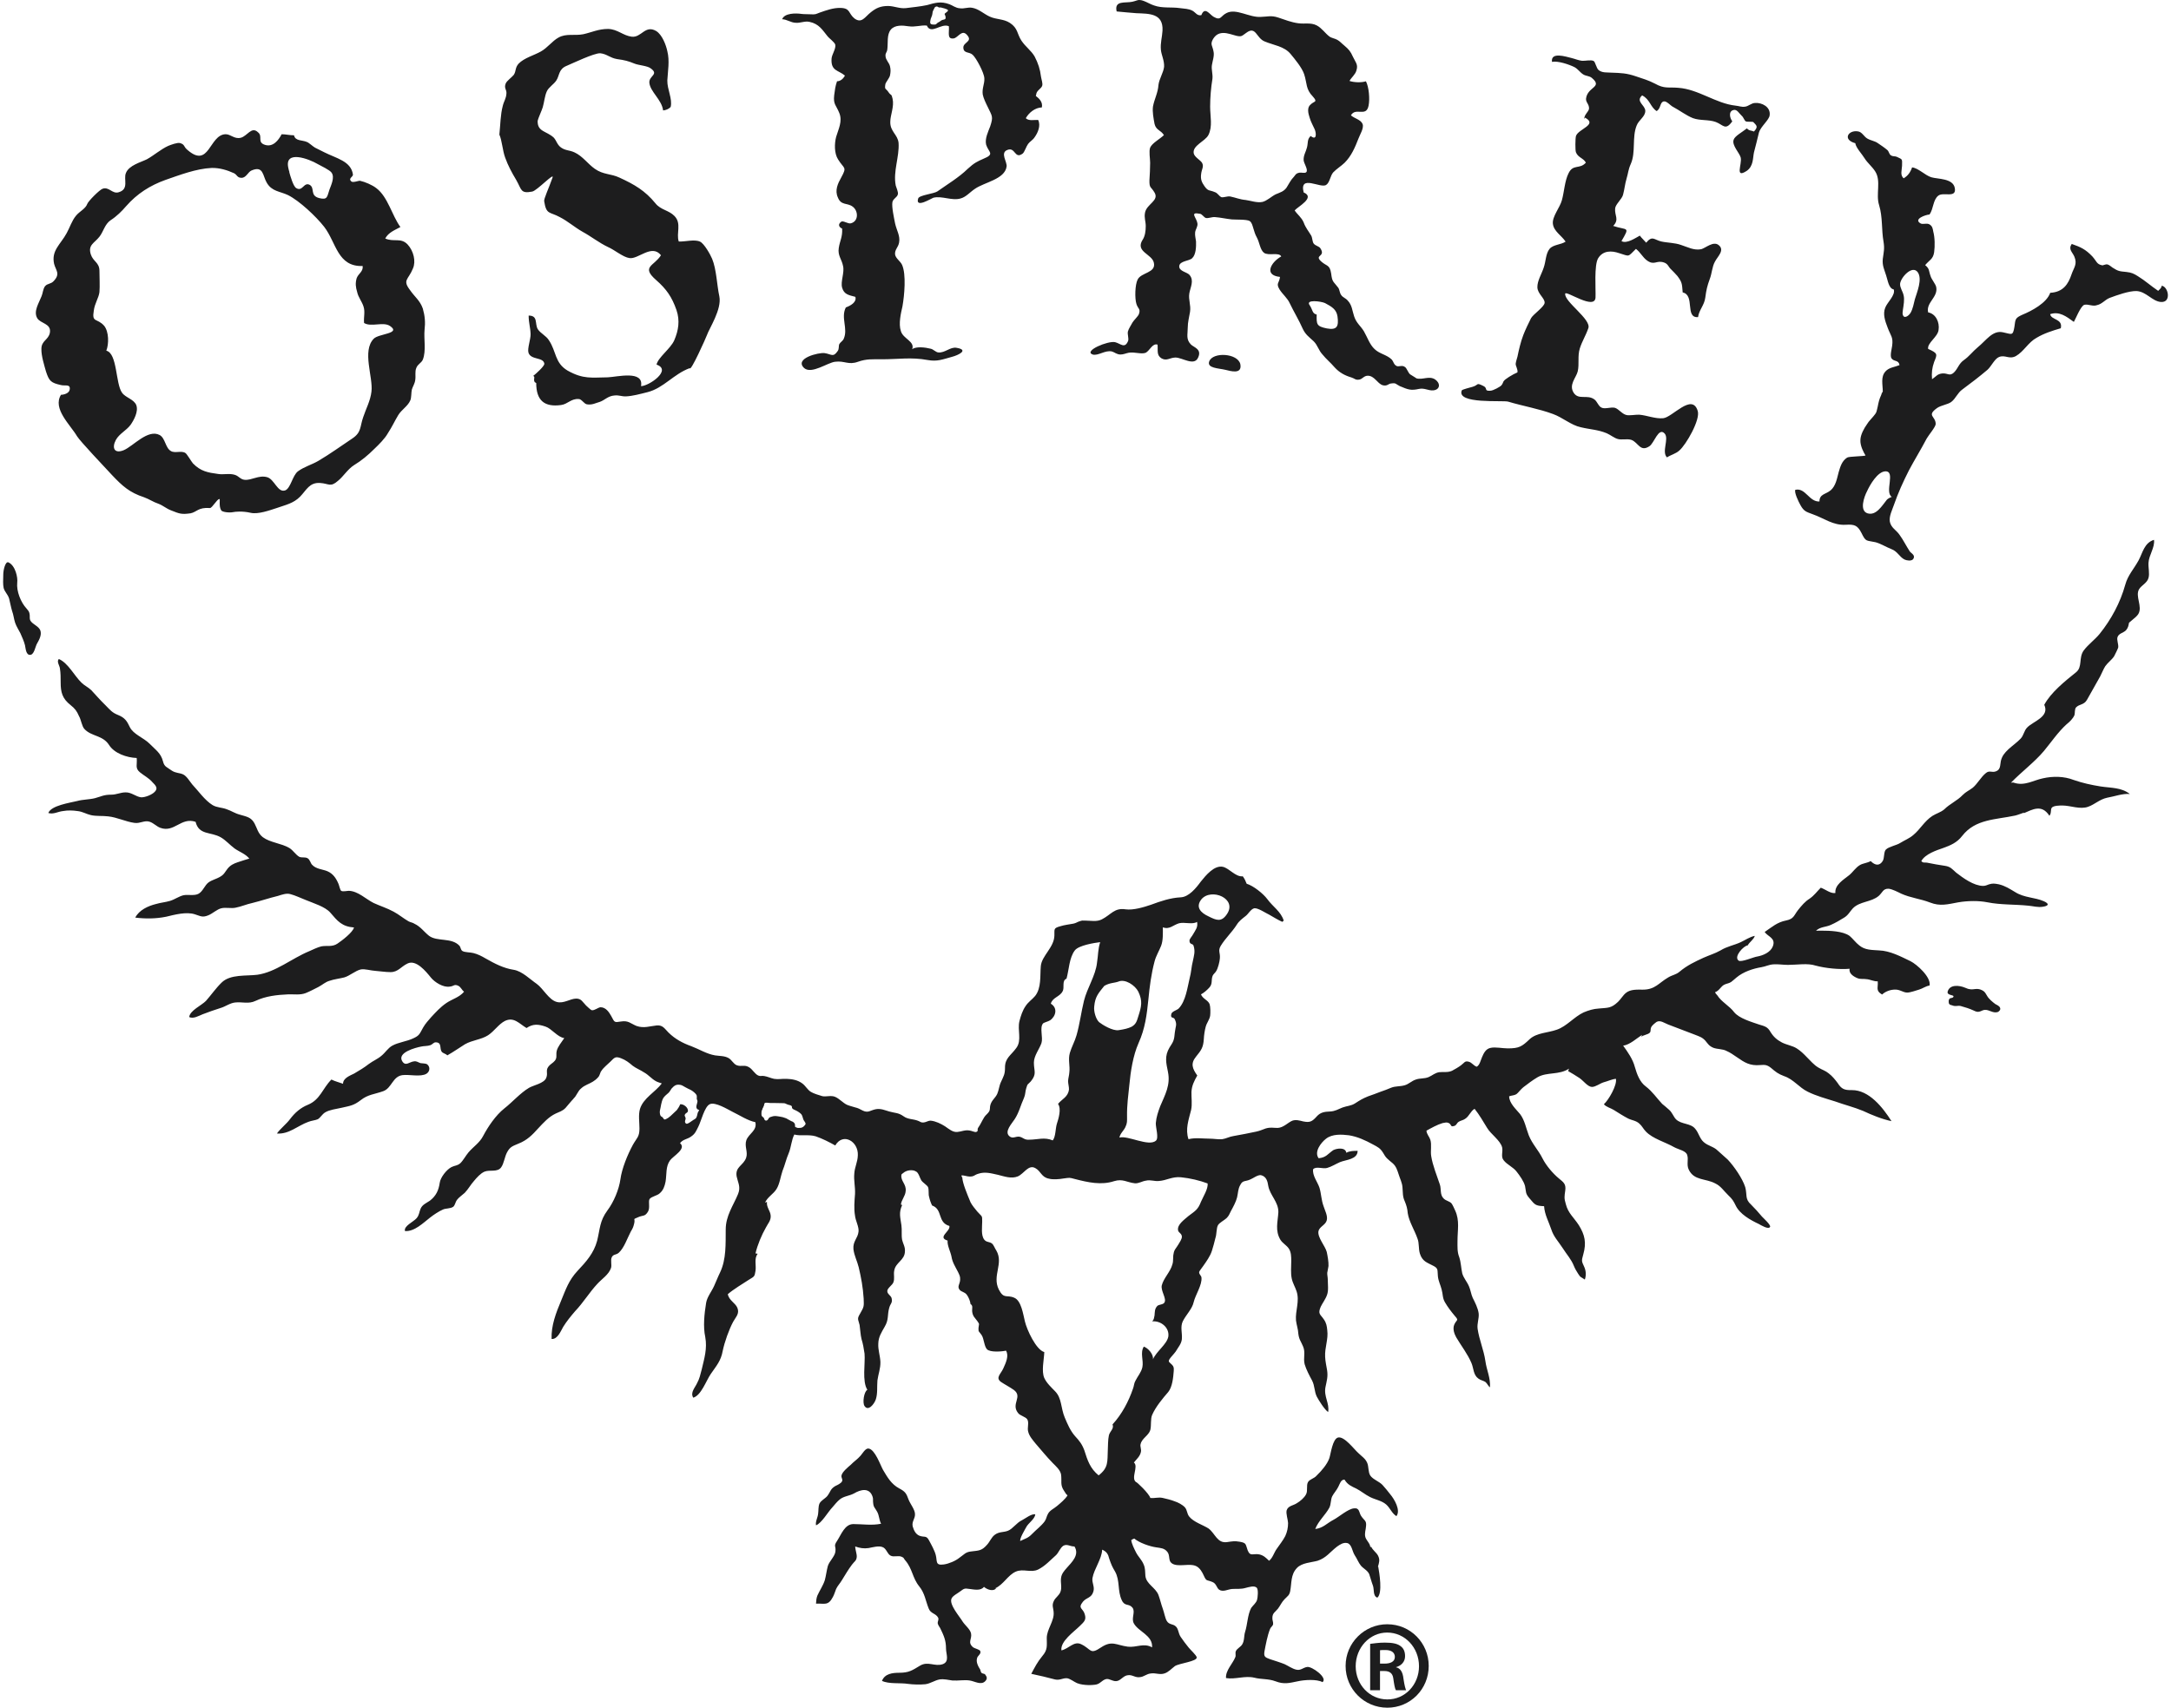 <svg xmlns="http://www.w3.org/2000/svg" xml:space="preserve" fill-rule="evenodd" clip-rule="evenodd" image-rendering="optimizeQuality" shape-rendering="geometricPrecision" text-rendering="geometricPrecision" viewBox="0 0 103871 81947" width="150" height="118"><defs><style><![CDATA[
    .fil0 {fill:#1D1D1E;fill-rule:nonzero}
   ]]></style></defs><g id="Vrstva_x0020_1"><path d="M31607 51990c-42-17-228-68-288-110-203-110-355-305-558-415-178-119-381-195-551-322-177-152-338-279-567-364-254-92-304-42-499 161-135 136-330 280-432 441-76 84-68 220-169 321-85 93-152 144-246 203-178 110-397 170-550 313-186 144-212 356-389 508 16-8 34-17 42-34-152 152-271 313-415 474-144 152-296 186-474 271-338 161-584 440-838 711-288 321-533 567-939 728-271 118-407 144-551 415-118 211-152 550-288 728-177 245-542 102-795 203-195 84-373 288-500 440-161 178-279 398-448 576-119 110-288 220-381 347-68 93-85 245-170 321-143 102-355 68-499 136-195 84-449 254-610 381-330 254-753 685-1210 651-68-245 407-440 559-618 135-161 118-296 195-465 84-186 262-254 440-373 296-228 423-499 474-863 34-254 330-635 567-753 178-85 254-51 415-178 144-136 262-364 397-525 238-279 534-457 703-787 237-449 601-991 1016-1321 380-296 770-745 1185-990 211-127 728-211 829-483 102-254-76-364 161-601 110-102 254-169 305-313 42-110 0-254 34-372 51-212 237-424 364-618-322-43-610-457-897-551-347-118-601-143-914 68-356-211-602-550-1042-338-305 161-499 482-804 685-330 212-753 229-1109 432-271 169-559 372-847 533-76-84-203-92-270-177-110-152 25-449-288-449-102 0-152 102-254 136-127 50-305 34-440 67-271 51-1177 288-906 711 161 254 347 17 558 0 127-25 203 51 314 84 59 9 245 17 296 43 169 102 178 347-8 465-279 170-830 25-1152 68-474 59-516 626-923 770-423 152-728 152-1083 432-330 254-499 270-914 364-254 59-576 93-788 220-152 93-228 254-355 330-110 51-313 68-457 127-516 186-923 601-1507 559 178-246 457-457 627-686 237-313 507-550 863-694 593-245 702-787 1126-1210 161 84 406 144 558 203 0-271 330-389 534-491 245-144 474-279 702-457 203-152 424-237 610-398 178-143 313-372 516-482 288-161 694-203 999-348 321-143 313-228 483-524 101-178 253-347 380-491 237-254 441-483 737-686 271-186 626-271 847-542-127-93-144-220-288-288-187-84-203 25-390 43-321 59-736-212-914-432-245-305-711-872-1117-677-322 152-457 415-821 415-254 0-475-43-729-60-203-8-516-110-702-67-254 59-525 305-787 381-229 59-483 84-703 161-211 59-338 194-550 304-186 93-407 212-601 288-262 102-559 51-838 60-550 25-1083 84-1566 313-330 161-635 42-965 76-246 17-491 203-703 262-288 93-592 195-871 305-187 76-441 229-644 135 26-313 593-558 805-779 254-288 482-618 753-880 415-406 1185-305 1710-372 888-127 1659-788 2480-1126 169-76 415-195 593-237 279-51 524 42 779-136 203-135 736-541 787-770-575-42-787-304-1134-710-246-288-821-457-1185-610-220-85-500-220-728-279-187-59-415 25-601 84-424 102-813 237-1228 339-279 59-542 178-813 228-211 43-465-25-677 26-212 50-415 254-626 338-288 119-373 34-652-51-406-127-948 17-1371 119-499 101-999 101-1481 42 186-364 618-559 990-651 229-68 457-85 686-153 220-67 423-220 643-270 211-43 533 42 728-76 203-119 288-407 474-542 170-119 373-161 542-262 203-111 237-229 364-390 135-169 288-245 491-313 51-17 559-186 559-169-178-229-483-330-711-491-229-170-423-398-660-534-483-279-1050-93-1211-745-702-237-1015 534-1693 288-177-67-313-220-499-288-262-93-457 93-745 51-423-59-838-271-1261-313-279-34-550 0-821-59-229-51-398-170-643-195-229-34-474-42-702 0-246 25-457 169-703 93 135-364 1050-491 1388-576 271-76 576-67 847-135 313-84 423-169 787-169 254 0 440-110 686-110 279-9 499 211 745 237 194 8 533-127 660-271 161-169 43-296-127-465-169-195-397-305-592-466-246-203-119-364-153-685-474-17-1074-221-1328-627-305-474-838-397-1177-761-127-127-161-449-262-618-110-254-195-364-407-534-398-313-474-618-474-1083 0-211 0-457-34-661-9-143-178-347-51-465 448 195 753 821 1083 1134 144 144 330 221 474 364 221 237 432 483 669 711 254 254 313 356 627 483 313 127 415 288 550 575 169 348 660 508 948 796 296 305 542 449 643 847 68 270 186 270 415 440 203 135 364 102 550 186 178 85 313 330 440 483 288 304 601 761 974 990 211 127 457 110 686 203 211 68 380 195 643 262 313 93 524 119 685 415 127 237 161 475 398 661 356 262 880 288 1270 516 194 119 304 330 491 432 118 42 279 0 380 59 127 68 144 246 229 322 186 203 508 211 728 304 271 119 415 330 534 610 25 51 76 296 127 330 76 51 288 0 372 0 440 17 813 398 1185 584 313 144 643 245 956 415 254 135 483 330 720 465 93 51 203 59 288 119 288 135 449 380 694 575 390 296 1083 68 1465 483 59 76 51 186 135 245 119 76 381 59 534 102 203 51 389 144 575 254 449 254 864 474 1363 550 398 68 770 449 1101 677 313 229 575 762 956 864 338 93 643-161 939-161 246 0 305 169 466 330 51 42 211 211 279 228 135 17 288-126 415-143 262 0 415 245 516 423 170 330 152 305 465 262 356-59 457 93 745 212 356 127 652 8 982-25 288-17 364 152 551 338 313 313 694 516 1100 660 381 144 737 373 1143 441 228 34 440 16 643 127 152 84 237 287 397 347 229 84 373-51 610 110 144 93 254 305 415 381 119 51 161 0 288 25 161 25 313 102 474 135 203 34 364-8 601 0 271 9 542 60 754 221 161 118 254 313 415 406 118 76 397 161 542 203 177 43 423-51 617 34 203 85 373 288 568 381 143 59 237 76 372 119 178 42 237 84 389 161 263 127 356-17 627-68 245-42 431 51 643 110 304 85 431 51 685 229 203 152 457 127 678 211 135 43 135 102 296 85 110-9 195-85 330-85 245 26 483 144 686 271 177 119 372 296 592 271 203-17 364-110 593-68 59 0 254 93 313 68 127-51 26-102 93-203 119-170 178-322 288-500 59-101 178-178 237-279 60-110 25-203 60-313 67-237 237-330 330-533 76-170 92-390 177-567 127-280 195-373 195-678-8-474 279-593 542-956 279-373 42-855 152-1295 68-254 144-500 296-720 127-195 314-313 457-483 305-389 229-965 271-1430 43-500 643-897 652-1473 8-305-51-347 279-440 220-68 415-85 634-127 127-25 178-76 288-110 152-51 136-35 279-35 263 0 551 68 796-59 449-229 601-567 1143-482 364 50 872-102 1219-221 457-169 923-330 1422-355 389-17 737-441 965-754 237-296 643-795 1058-711 322 77 602 491 957 457 84 111 135 221 186 356 313 93 787 465 990 737 263 364 652 592 788 1032-25 26-43 43-68 60-211-93-423-229-635-348-152-67-533-330-710-304-162 34-297 288-415 372-161 127-314 237-424 415-237 373-542 643-770 1016-144 245-17 321-42 601-9 161-93 474-170 601-42 84-144 152-178 237-84 220 17 381-169 576-110 118-254 245-389 313 84 220 347 279 415 474 42 127 42 415 25 550-25 178-161 339-212 525-50 178-84 415-92 593-26 406-119 533-373 846-271 330-178 576 59 906-152 271-262 483-279 788-8 288 43 575-16 863-119 474-288 923-127 1406 330-85 677-26 1015-26 203 0 407 43 601 26 187-26 356-127 551-153 397-67 710-135 1083-211 161-34 296-93 457-152 245-68 338-25 575-25 288-17 491-263 703-348 169-59 347-8 516 35 330 67 432 8 660-246 170-186 356-220 627-229 270-16 364-101 609-194 212-76 407-76 593-195 237-152 356-229 626-338 203-76 398-136 576-212 186-59 364-135 533-203 212-84 424-51 652-118 186-51 338-212 525-271 203-76 406-34 617-119 195-84 297-203 517-237 220-25 397 26 609-67 127-68 322-178 440-271 161-119 170-220 373-161 144 42 220 186 372 237 144-76 187-305 254-457 76-178 178-406 415-448 221-51 576 25 821 25 542 0 677-85 1058-449 339-305 872-296 1295-448 475-161 830-618 1287-830 246-101 457-169 728-186 432-42 584 0 923-321 119-111 246-322 373-424 220-186 550-161 821-161 583 0 761-321 1210-584 211-127 372-127 550-279 364-305 728-474 1151-669 263-118 551-203 805-347 330-203 643-245 973-397 221-102 432-254 678-305-43 169-254 296-339 457-194 16-685 542-440 728 119 102 737-178 906-195 279-51 626-203 737-482 161-407-238-466-390-694 373-254 601-466 1024-551 381-76 373-237 576-499 178-220 330-407 558-550 221-153 348-339 534-525 211 68 474 296 702 254-42-389 398-643 661-855 178-144 305-364 524-491 153-85 348-93 508-186 221 220 424 237 576 0 93-153 42-432 152-551 144-144 516-203 694-321 203-127 448-221 626-381 322-263 534-669 915-915 186-118 397-169 567-313 270-270 626-415 880-685 169-170 305-212 491-356 229-195 389-508 618-694 186-161 288-8 499-93 221-84 187-305 229-499 59-237 169-373 364-559 195-178 415-330 584-508 152-161 161-381 313-533 279-297 1092-508 821-1092 313-584 982-1126 1523-1558 322-254 119-694 365-1041 211-288 533-516 770-804 558-695 990-1499 1227-2354 127-465 407-745 643-1176 195-364 271-838 737-982 51 364-246 736-263 1100-16 229 60 516 0 728-67 246-329 348-448 534-211 338 178 838-43 1202-135 203-406 330-541 533 34-51 76-93 101-152-25 161-42 271-152 398-127 127-347 143-406 330-43 135 59 347 34 499-34 102-144 313-195 415-118 178-296 296-423 474-93 144-161 330-246 491-211 381-415 745-634 1126-144 254-364 195-525 364-76 93-43 262-76 372-76 170-229 322-373 432-431 398-728 847-1092 1287-457 542-1075 999-1582 1523 42 0 101-25 143 0 517 170 931-118 1388-211 483-110 1016-102 1473 76 441 152 830 237 1296 313 491 76 1007 43 1405 364-347-34-745 119-1092 178-356 76-593 322-906 432-389 144-847-59-1236-59-127 0-415 0-508 101-76 93-8 271-118 390-373-568-796-305-1253-111 8-8 34-16 42-42-135 42-288 110-431 144-940 203-1905 161-2540 973-245 322-559 457-914 584-322 110-864 288-1050 627 85 101 152 59 271 76 288 59 575 110 863 152 271 42 330 144 542 330 338 262 838 626 1287 634 127 0 178-42 288-76 178-51 254-42 474 0 305 76 508 212 779 373 440 279 940 245 1380 440 262 119 237 220-51 262-237 43-483-34-703-51-651-67-1320-34-1955-161-415-84-948-76-1396 0-508 93-872 203-1363 9-457-178-931-221-1380-424-169-84-415-211-601-237-279-8-288 178-482 348-364 304-906 253-1236 592-144 152-221 330-424 449-186 118-423 254-634 347-238 110-508 85-711 279l285-2c355 0 1007 16 1328 253 153 127 297 330 466 457 270 221 575 212 948 237 524 17 1049 297 1506 517 305 152 999 770 915 1168-178 25-330 144-500 195-152 42-415 143-575 143-195 0-348-152-584-143-212 0-457 84-618 237-330-187-178-330-212-635-177 17-364-93-541-102-153-25-280 9-415-42-195-76-440-229-390-457-507 42-1159-25-1633-152-381-127-889-34-1329-34-229 0-465-43-702-26-221 17-364 102-567 136-407 67-872 220-1202 499-85 68-170 152-254 212-119 76-203 67-322 126-169 77-245 297-448 364 25 77 67 93 110 153 186 304 593 516 804 804 237 296 821 465 1194 593 270 84 406 101 550 355 152 246 313 381 550 508 237 119 500 152 703 279 169 102 347 271 482 415 186 178 339 381 576 516 169 102 330 144 482 271 178 135 305 296 432 465 178 279 313 348 677 339 830-9 1490 837 1905 1489-449-92-948-296-1363-491-423-177-906-296-1346-456-432-136-906-263-1312-466-415-203-677-593-1126-745-296-110-406-203-634-397-195-152-289-152-517-136-499 43-745-118-1125-381-161-110-314-220-491-296-187-102-432-76-635-152-212-93-254-186-381-338-152-170-288-203-499-288l-1287-491c-178-68-373-221-551-127-84 59-220 169-262 254-42 76-17 194-51 245-84 127-381 127-431 237 16-34 25-76 42-110-254 161-584 474-906 516 220 305 465 652 559 1016 102 355 237 728 524 939 322 246 525 559 788 838 110 93 220 178 338 288 144 127 203 322 322 449 262 262 710 177 931 465 161 186 211 465 397 626 212 195 475 212 678 415 152 144 330 288 482 432 305 322 711 914 838 1320 102 373-25 567 279 838 186 186 356 373 525 576 59 67 431 397 389 491-68 152-449-85-542-136-398-186-914-474-1109-888-110-221-152-297-364-500s-347-432-618-559c-457-245-1015-126-1269-660-119-245 0-491-76-702-51-203-415-263-618-373-424-245-1033-406-1363-753-119-119-187-271-305-373-170-161-364-161-550-254-229-118-475-279-694-414-136-85-373-144-466-271 221-195 643-914 576-1219-186 17-398 118-593 169-169 51-381 221-559 221-203-9-406-297-592-424-187-127-365-228-551-338 25-34 25-93 51-119-482 322-1058 152-1515 415-245 144-474 322-686 483-118 93-237 262-329 330-119 67-195 51-348 102 0 330 330 618 525 855 220 288 288 685 415 1015 169 424 457 703 660 1109 170 339 491 720 788 965 211 178 347 254 304 576-42 288-59 372 26 651 110 441 380 635 626 1016 288 465 372 838 211 1405-93 322-76 322 51 602 85 194 93 406 25 601-169-119-211-93-321-279-68-102-152-246-203-373-136-338-339-542-542-863-203-313-432-542-542-889-127-381-322-711-347-1117-432-17-440-76-703-381-203-237-152-296-211-584-59-229-246-491-398-686-169-228-465-338-626-550-152-178-25-406-76-626-93-339-542-627-720-931-195-314-364-618-601-915-195 110-254 356-457 483-93 68-211 76-313 144-85 59-102 169-203 194-212 68-110-67-279-144-102-42-170-8-288 9-254 76-542 237-770 364 16 178 135 279 186 432 76 237 0 542 42 787 68 440 279 956 415 1363 76 220-8 491 187 677 110 110 270 119 372 229 59 76 135 254 178 347 220 483 110 923 110 1456 0 288-17 525 84 779 85 262 85 508 144 779 68 229 229 398 322 618 76 169 102 381 178 550 110 220 253 491 288 753 25 246-85 475-51 737 76 525 296 1016 372 1541 60 448 254 812 221 1269-85-59-127-178-212-254-93-67-237-84-347-169-246-178-220-491-330-745-186-440-483-813-728-1228-93-169-178-397-102-601 110-270 254-186 25-440-169-203-321-398-465-643-127-220-93-381-161-618-51-211-152-389-178-626-34-297 42-381-237-517-288-152-508-203-627-575-76-246-25-499-118-728-144-415-398-796-465-1210-17-221-60-373-144-576-110-237-85-406-110-677-17-220-119-407-178-601-68-203-119-398-296-550-229-195-314-238-457-500-136-220-246-271-483-398-372-203-737-372-1151-440-339-42-805-76-1109 170-238 186-576 626-348 931 364-34 432-203 703-389 186-93 584-144 626 127 161-93 372-93 542-93 0 415-559 423-847 542-194 84-423 228-618 279-203 59-516-93-669 59-50 305 221 626 305 897 85 288 85 584 195 880 59 195 211 466 152 678-59 228-356 304-398 524-51 297 322 703 398 991 43 203 93 474 84 677-16 127-42 203-59 321-8 93 25 221 25 330 0 246 43 516-34 728-67 204-220 398-305 576-152 356-16 356 153 610 118 169 143 321 161 516 59 431-127 829-102 1278 8 212 59 423 93 635 51 321-17 516-76 812-93 457 203 779 127 1202-178-127-432-533-542-736-127-254-93-516-229-779-119-221-279-517-356-779-76-305 51-567-76-855-110-263-194-330-228-618-9-212-85-415-111-627-42-457 187-931 26-1405-60-186-187-398-229-601-59-271-25-576-25-838 0-220 0-432-119-610-110-161-288-245-398-414-270-449-127-872-101-1329 8-491-398-804-483-1253-34-229-93-465-356-525-161-16-355 144-499 203-246 119-372 26-491 271-110 186-102 389-152 593-51 211-186 457-297 660-76 144-84 212-211 339-110 101-330 211-406 330-85 143-60 448-127 626-51 203-102 415-170 618-84 254-254 491-415 720-42 67-178 228-194 288-9 118 101 169 110 262 42 356-288 829-373 1185-67 322-364 601-524 923-127 271-17 550-43 855-25 229-178 389-296 593-76 118-348 364-330 465 0 51 169 161 203 229 51 101 34 135 34 237-25 330-68 762-262 1007-263 305-593 694-770 1092-93 203-35 500-93 737-85 270-407 397-466 677-34 93 43 245 17 364-42 220-203 347-338 516 237 186-161 745 102 940 16-34 634 558 685 761 221 26 381-50 601 0 187 43 398 93 567 161 162 51 373 162 491 288 119 136 93 305 212 449 211 262 660 398 923 567 321 237 415 728 897 652 245-34 347-60 593-17 338 59 279 110 389 415 127 313 262 135 558 194 203 43 330 170 466 305 169-118 245-406 372-575 135-195 297-398 407-610 93-203 135-406 135-626-8-178-110-449-68-610 68-220 322-229 483-338 161-93 364-262 449-432 92-169 0-423 92-584 85-143 297-169 415-313 237-229 508-542 610-838 68-203 152-931 423-990 305-59 762 567 965 745 161 161 330 254 424 465 84 186 42 449 152 618 127 186 423 279 584 449 118 127 254 296 372 448 195 229 516 770 297 1050-221-135-297-389-491-559-212-186-517-229-770-356-238-118-432-288-661-406-229-110-423-186-567-432-178-8-229 212-296 339-85 177-221 313-297 465-76 161-51 372-135 542-186 347-534 643-677 1024 389-51 533-263 888-449 254-135 686-516 966-542 279-34 237 195 347 364 144 221 262 212 237 475-9 194-85 347-34 542 59 177 229 304 237 474 17 0 34 0 42-17 77 178 246 271 330 432 102 203 51 330-8 542 8 0 8-17 17-17 51 288 220 1278-43 1490-220-76-143-390-211-576-68-178-119-381-178-550-76-178-271-262-398-407-118-143-186-338-296-499-127-195-135-508-347-584-195-51-364 68-508 170-338 262-516 541-931 677-305 84-753 93-991 347-304 322-245 711-321 1109-43 211-127 237-271 389-135 136-194 288-313 449-135 169-271 211-271 448-8 110 51 195 34 313-25 85-110 127-143 212-127 305-212 770-271 1083-43 262 42 288 271 373 228 76 482 152 694 237 178 84 372 220 550 262 229 59 321-93 533-127 221-42 1008 525 737 728-279-152-872-110-1177-42-415 84-669 161-1083 0-338-127-677-85-1007-170-457-110-915 93-1363 17-25-372 322-686 448-1007 35-85-16-203 26-288 51-119 237-203 304-322 111-178 77-397 136-593 118-364 118-829 296-1159 93-127 237-237 279-381 34-110 68-491-8-576-110-135-398-34-542 0-237 68-407 34-652 51-203 17-431 161-618 34-126-93-126-296-329-372-288-119-271-9-415-322-68-152-178-347-348-432-321-169-914 77-1193-152-161-127-59-372-203-542-144-177-313-177-525-211-313-42-821-220-1058-423-51 16-100 42-144 73 17 178 144 423 229 593 102 203 271 347 364 575 85 187 68 348 85 551 42 397 482 550 626 914 84 229 127 440 211 669 60 161 111 448 187 575 110 195 296 136 431 263 136 118 119 330 238 507 118 178 253 348 380 508 68 93 381 373 390 475 16 194-821 279-1042 414-152 111-313 297-507 356-221 76-432-34-644 0-220 17-330 161-533 178-229 34-364-127-576-93-203 17-321 220-491 271-203 67-389-127-558-85-221 60-279 246-534 271-84 8-169 17-254 17h-58c-186-8-372-25-542-93-127-50-338-220-491-237-211-8-338 110-567 60-372-102-753-187-1142-271 169-313 288-559 533-855 262-305 211-491 211-864 0-415 365-821 330-1227-8-212-101-330 9-550 76-170 262-263 321-449 76-203-8-440 26-660 25-195 143-330 279-483 237-271 618-618 364-1024-203 8-348-135-534-34-152 102-220 321-347 448-279 246-525 525-864 694-355 170-710-59-1074 102-381 170-584 618-982 796 25 17 42-8 59-17-144 203-457 76-601-51-152 203-475 127-686 102-245-34-254-34-457 119-118 93-364 211-415 347-118 288 398 863 542 1109 110 169 364 364 398 567 51 271-187 415 101 660 68 51 314 102 339 178 59 136-127 221-152 339-60 194 59 406 152 550 25 59 17 110 59 152 43 51 144 34 178 84 84 111 118 203 0 322-195 203-508 0-737-34-262-43-550 17-829 0-211-25-398-85-626-51-229 43-432 195-678 229-262 25-575 17-837-17-356-59-915 17-1245-144 136-347 508-389 830-389 465 0 626-118 990-338 389-237 711 59 1101-76 330-127 152-483 152-745 0-389-102-618-279-982-51-93-93-127-119-229-8-110 68-178 17-279-110-203-356-186-449-432-152-372-186-736-456-1066-330-407-322-847-669-1245-85-92-43-118-161-169-170-85-381 25-542-59-170-85-195-348-398-415-178-68-474 16-660 51-229 34-424 0-643-76 8 169 84 355 76 499-17 195-111 211-229 372-186 246-330 500-483 745-101 170-203 263-279 424-51 127-84 253-152 380-229 441-398 305-812 322 8-135 16-262 67-389 110-246 271-474 356-737 59-220 84-457 144-677 67-229 347-474 364-702 34-271-102-237 76-500 211-321 372-812 787-812 432 0 889 76 1329-17-102-186-85-398-195-584-101-186-169-203-186-415-17-102 8-203-25-288-144-465-576-356-889-169-237 127-482 127-685 288-136 110-246 254-356 380-220 229-516 762-787 864-35-186 84-373 101-550 25-153 0-348 68-500 84-152 254-220 372-355 178-238 136-330 390-483 93-43 279-127 321-229 43-110-59-161-25-288 42-169 313-389 440-499 144-152 330-271 474-440 85-93 229-364 381-339 305 34 567 796 694 1024 212 356 398 686 779 889 288 152 339 237 449 542 84 211 296 465 305 677 16 237-161 356-111 601 60 203 144 373 322 449 237 93 330-34 465 228 110 204 271 492 322 703 76 296-34 508 389 448 237-34 559-169 745-321 237-161 288-279 584-305 356-42 491-34 736-313 136-144 212-356 364-474 212-170 432-119 644-203 237-93 406-381 677-508 152-76 457-322 635-279-26 237-339 415-441 626-67 127-313 525-279 652 237-119 364-127 567-339 195-203 432-372 602-601 92-135 84-229 161-364 84-169 296-254 440-381 152-127 397-330 499-508-84-50-102-126-161-203-211-304-102-465-152-804-42-211-245-389-398-542-296-304-533-601-821-931-135-169-304-355-355-567-60-186 51-432-43-593-84-135-355-177-448-313-348-440 237-770-195-1100-203-144-423-254-626-390-271-203 0-380 118-651 119-263 279-601 127-847-186 43-761 93-914-68-135-143-144-516-254-677-127-194-161-135-152-338 17-212 68-161-51-330s-229-229-254-483c-8-127 51-270-76-338-17-144-93-338-186-457-102-127-246-127-330-220-144-161 8-279 17-491 8-170-34-221-102-373-127-245-271-465-313-736-43-229-212-542-187-770-516-161 153-449 85-703-584-169-305-796-829-982-64-133-113-273-143-416-43-118 0-338-51-465-43-93-246-212-322-322-67-101-135-389-262-431-41-26-87-43-135-51-30-5-60-7-91-7-91 0-181 19-264 57-43 17-85 51-127 85-17 8-76 50-76 76-51 304 245 440 203 787-17 237-203 415-229 643 17 8 42 8 59 25-169 373-84 593-34 966 34 237-8 465 34 702 43 186 152 338 135 550-8 440-456 525-516 940-34 186 34 381-42 558-51 127-288 271-288 407-9 152 194 220 211 364 43 211-59 229-118 440-102 356-9 559-221 915-152 270-296 482-304 804-17 305 84 558 101 872 9 330-101 583-143 897-26 313 16 618-76 906-76 228-365 592-542 321-110-152-26-694 135-779-262-406-93-1278-135-1735-34-237-76-483-144-694-51-203-59-449-93-677-68-288-135-288 25-551 186-330 186-330 170-719-34-542-119-999-237-1499-76-313-212-542-254-872-34-389 211-516 245-846 25-229-144-516-169-762-60-347-25-694 0-1041 17-339-68-661-34-982 16-305 161-551 169-872 34-669-711-1109-1083-474-288-161-618-330-940-440-347-102-719 0-1024-85-135 246-152 618-270 897-119 271-187 584-297 847-93 270-135 626-288 872-152 245-423 372-550 651 34-8 59-25 93-34-34 254 161 423 178 661 16 237-136 380-229 567-203 355-407 837-500 1244 43 8 77 8 102 17-178 245-59 533-102 821-42 288-67 270-313 423-338 220-728 449-1015 694 51 296 355 415 457 652 118 288-76 440-203 677-203 381-407 956-500 1396-84 475-296 703-575 1109-221 322-457 1024-838 1134-152-253 84-474 186-702 110-195 161-423 220-652 127-541 271-998 170-1557-110-508-43-1117 42-1642 51-288 254-525 381-804 93-195 178-432 288-652 305-643 263-1379 271-2057 0-668 364-1151 593-1709 135-339 0-525-68-838-84-474 330-525 457-906 93-279-93-542 8-838 127-330 525-457 432-863-372-76-745-330-1100-500-246-127-830-482-1084-364-254 110-415 813-550 1075-110 212-144 339-356 483-177 127-389 127-524 313 321 271-322 610-483 829-211 297-152 652-211 1016-43 220-110 415-279 559-119 118-398 152-491 279-68 135 34 397-68 593-152 262-246 169-483 279-296 127-118 34-186 304-42 170-68 229-161 381-161 305-321 788-575 1016-127 118-263 59-339 220-67 127 9 364-34 508-110 330-440 525-660 770-373 398-678 906-1067 1312-211 246-397 474-567 745-118 203-271 610-559 584-25-643 212-1253 457-1837 229-551 364-974 788-1431 415-440 779-846 939-1439 144-584 119-948 491-1455 313-415 559-1016 627-1499 67-507 338-1176 601-1659 186-330 313-372 313-779 0-296-59-651 25-939 161-525 745-813 1050-1228l-2 3zM8 27544c0 127-8 254-8 389 0 102 8 195 25 279 51 195 195 297 262 508 51 195 85 407 144 601 68 178 85 381 144 559s169 338 254 508c84 194 169 372 220 575 34 144 43 508 279 457 170-42 221-407 297-533 101-178 237-415 161-635-85-212-356-279-475-466-59-118-16-202-42-329-17-119-84-178-144-254-279-297-491-838-448-1245 34-237-85-821-424-973-152-60-245 397-245 558v1zm93477 20688c51 17 110 42 169 42 102 9 170-25 271 0 220 60 432 127 635 221 84 42 169 76 262 51 84-17 178-85 262-85 221-17 390 178 627 102 67-34 143-110 110-195-25-92-152-143-229-186-135-102-313-245-398-398-59-92-92-177-186-237-102-59-169-84-288-92-127 0-254 42-381 8-76-8-143-51-203-68-279-118-728-161-829 178-68 211 338 152 271 262-26 68-136 43-178 85-51 42-51 127-43 195 9 76 43 92 119 118l9-1zm-40648-923c-279 348-440 516-482 982-34 246 84 627 237 762 161 127 643 423 931 381 288-43 457-85 618-161 211-119 254-254 330-508 152-474 211-728 0-1177-152-304-635-634-965-482-187 67-415 51-669 203zm5003-3335c372 186 609 288 872-93 542-762-754-1295-1220-720-288 373-25 643 348 813zm-5198 1236c-279 34-1033 152-1219 397-271 356-279 932-398 1355-245 102-76 432-194 618-136 254-483 288-559 584 338 203 246 601-34 796-85 59-322 110-347 161-161 203 16 669-68 931-93 279-364 609-364 939 0 407 152 534-144 897-152 170-152 93-220 322-59 186-34 296-110 474-161 347-237 703-449 1024-135 212-508 593-254 813 161 143 297 0 483 25 178 34 229 161 465 144 407 0 737-136 1134 34 144-178 127-559 195-788 84-254 229-728 59-965 203-245 483-330 525-694 8-93-43-288-43-398 9-152 51-270 60-415 42-313-68-609 25-939 84-288 237-550 321-847 153-533 221-1100 356-1651 152-618 559-1210 626-1828 60-372 43-651 153-990l1 1zm3005-711c0 296 17 626-84 889-93 237-245 482-313 745-161 609-237 1201-297 1828-76 728-152 1388-474 2099-262 593-381 1363-440 2006-51 491-118 965-110 1498 0 238 17 322-85 534-84 169-253 305-279 491 398-119 1414 457 1753 144 143-127-17-627-9-838 25-296 110-542 212-813 237-558 499-1015 372-1642-84-423-178-753 76-1176 195-297 220-348 254-728 34-305 119-356 0-618-51-136-229-17-169-263 34-127 270-178 355-262 339-356 415-999 525-1456 76-270 84-558 152-812 51-263 127-457 34-745-34-119-195-34-195-246 0-84 136-220 170-296 118-211 245-338 194-601-211 143-609 0-863 67-288 85-457 314-779 195zm-3377 31226c-34 238 118 415 42 652-93 313-321 271-499 483-262 330 0 304 84 592 85 271-8 356-237 576-271 271-939 728-880 1168 355-76 601-465 948-296 499 237 406 524 956 152 525-347 720-110 1279-34 423 51 770-195 1168 34 42-584-669-753-880-1160-127-245 92-542-60-745-178-220-372-42-516-364-211-448-76-931-321-1371-136-229-178-322-280-618-50-203-110-330-338-432-17 449-389 923-465 1363h-1zm-6247-19223c17 279 211 745 398 1193 67 136 228 330 321 441 237 270 237 169 237 482 0 254-67 661 102 872 110 135 245 85 372 186 85 76 136 237 203 330 365 627-211 1202 119 1871 246 483 381 237 745 398 338 143 423 795 508 1134 93 397 533 1363 931 1473-17 389-144 914 0 1244 118 254 347 457 516 635 330 330 271 804 465 1261 136 322 263 626 491 889 212 228 339 389 449 685 152 483 279 872 686 1202 482-372 415-669 440-1202 8-178 8-533 51-711 42-203 262-321 177-533 449-491 771-1101 982-1719 51-127 43-253 119-380 110-221 271-390 330-644 68-330-119-685 68-990 203 68 474 364 440 610 169-390 660-711 736-1084 68-440-364-779-770-736 85-93 85-170 110-288 17-178 0-313 136-457 76-68 288-59 338-161 119-186-186-559-127-821 85-347 415-652 508-1007 59-170 17-348 59-517 25-194 127-262 229-440 59-101 169-254 169-372-8-178-169-178-186-322-34-270 296-491 508-677 313-237 448-296 593-677 110-254 347-618 321-880-381-144-846-254-1278-297-424-42-686 152-1058 178-212 25-407-68-618-17-195 25-348 144-542 127-381-42-576-229-991-102-617 203-1252 60-1879-101-288-76-228-68-558-26-195 35-500 60-686 9-372-68-381-356-660-508-330-186-542 271-838 398-313 127-643 0-956-76-314-68-618-161-940-51-203 59-186 135-415 135-127 0-305-76-398-51 9 17 9 59 43 93v1zm-9607-3242c-9 34-17 42-25 84 0 51-17 170 16 211 43 68 85 43 110 127 9 68 77 119 144 76 43-25 59-76 85-110 42-42 84-51 143-67 144-60 356 0 508 25 85 34 170 42 254 102 51 25 110 59 169 92 68 17 127 60 162 119 25 51 8 102 25 161 25 8 67 25 110 43 34 8 76 0 118 0 77 0 127-26 187-76 25-35 84-77 84-127-17-76-76-127-102-187-42-101-42-178-101-262-76-84-195-152-288-195-51-25-136-50-161-110-9-59 8-76-43-110-68-34-135-34-203-68-51-25-93-50-169-50-153 0-305-9-457-9l-169 1c-42 0-220-34-262 0-25 8-34 84-42 118-26 43-35 102-68 144-9 25-9 59-25 68zm-4825 322c110 42 84 178 203 127 92-43 152-85 237-161 93-85 203-187 296-279 59-77 127-187 161-280 161-16 373 144 373 314 0 93-111 101-144 177-43 68 25 102 34 187 0 59-59 143-17 211 51 93 144 25 212-17 59-42 118-84 186-127 144-67 152-135 186-288 8-67 51-110 84-177-245-77-92-263-84-432 0-25-25-68-34-102 0-59 8-135-8-178-43-93-187-203-280-254-84-42-169-76-254-127-84-42-169-110-253-118-203-34-288 42-415 178-51 67-85 152-144 203-93 84-186 152-254 254-102 186-110 406-161 601-17 84 0 254 76 288z" class="fil0"/><path d="M66423 77943c1101 0 1981 897 1981 1998 0 1117-880 2006-1989 2006l-1-1c-1103 0-1998-894-1998-1998v-8c0-1101 898-1998 1998-1998l9 1zm-17 398c-829 0-1506 720-1506 1617 0 889 677 1591 1515 1591 846 9 1523-702 1523-1591 0-897-677-1617-1523-1617h-9zm-339 2768h-473v-2227c186-16 372-59 710-59 390 0 618 59 762 178 127 93 203 246 203 474 0 271-186 457-432 525v8c203 43 322 221 356 550 51 339 93 475 127 551h-491c-51-85-84-279-127-584-34-237-186-338-415-338l-220-1v923zm0-1278h221c279 0 491-93 491-322 0-186-136-330-449-330-118 0-203 0-262 9v643h-1zM4038 9785c42-127 584-677 736-728 305-110 466 262 770 169 517-152 221-626 348-922 143-373 719-517 1007-661 338-186 669-482 1024-643 127-51 432-169 567-135 245 76 152 161 356 330 1049 914 1041-720 1819-754 254-8 424 246 737 170s516-567 829-262c246 194-59 474 330 601s652-221 804-508c195 0 390 51 593 51 59 288 407 220 618 321 76 17 297 221 389 271 144 76 297 152 440 220 584 297 1287 424 1380 1067 17 118-237 178-84 330 84 84 364-43 431-25 229 51 576 194 779 355 551 415 745 1304 1152 1863-279 152-576 262-728 550 415 186 745-59 1075 288 288 313 406 813 254 1151-221 551-517 542-136 1042 221 321 474 491 610 880 102 356 127 669 84 1024-42 432 85 1007-84 1430-76 170-237 203-313 398-76 186-17 373-51 584-25 178-119 305-161 448-34 136-17 398-76 525-119 279-415 440-576 702-194 322-279 534-499 872-152 271-432 542-643 745-314 313-618 567-982 788-305 194-508 542-771 753-364 322-440 127-855 102-516-34-651 338-965 660-321 322-685 389-1117 542-339 110-897 313-1253 229-406-93-745-51-829-34-195 42-534 0-584-85-127-211-34-542-85-542-118 0-347 440-457 432-567-42-626 195-931 254-431 59-516 25-939-144-220-84-373-229-593-313-254-84-457-229-694-313-702-229-1041-542-1532-1058-407-440-1533-1625-1685-1871-330-559-1185-1320-770-1989 135 0 381-68 415-237 59-297-220-178-415-229-482-110-567-186-720-651-84-305-228-745-220-1084 0-406 338-423 407-779 76-448-457-431-610-702-186-330 85-720 211-1050 60-135 68-356 170-482 118-136 271-93 407-238 338-355 110-507 25-829-144-643 313-939 601-1473 152-271 245-593 448-838 170-211 457-330 542-567v-1zm1125 779c-288 194-347 550-541 795-246 314-559 390-415 847 118 356 406 381 415 779 0 305 25 745 0 1033-34 279-229 542-271 889-102 601 152 338 499 728 229 288 229 872 102 1193 534 127 440 1583 753 2015 161 237 576 313 686 601 110 305-118 720-279 948-203 270-542 423-702 719-203 381-77 678 380 491 457-194 1152-1024 1719-728 279 152 271 618 542 770 194 119 499-34 694 93 76 43 288 415 364 500 372 381 711 440 1210 507 271 43 534-42 804 43 187 59 263 220 466 237 330 34 677-237 1075-127 355 93 507 762 871 635 263-102 348-711 610-914 313-229 660-314 990-508 559-330 1058-694 1617-1067 449-296 364-567 525-1024 127-389 347-787 397-1227 85-703-465-1955 111-2540 237-245 1328-237 779-609-330-221-898 67-1245-144-25-288 59-525-25-787-76-246-254-449-305-694-76-254-93-424-25-669 84-229 322-313 288-584-1210 42-1261-1118-1845-1879-398-508-1194-1253-1736-1524-389-186-779-169-1024-601-194-330-152-821-720-584-177 68-253 348-482 356-220 0-212-144-364-220-330-153-703-263-1075-254-745 34-1532 338-2218 575-728 262-1354 652-1887 1261-203 237-449 483-737 669h-1zm8567-2303c51 178 186 669 330 762 313 195 364-305 651-152 263 152-8 516 457 635 407 101 373-68 491-407 76-211 263-584 102-813-84-127-516-330-669-415-415-245-1582-685-1413 161 8 51 42 187 59 229h-8zm13315-5104c262-110 1320-618 1608-601 322 34 457 220 805 279 372 51 533 93 846 220 186 76 610 102 762 221 423 296-76 355-59 685 34 440 601 821 660 1338 127-8 279-68 364-170 93-389-169-837-161-1269 25-457 119-940 0-1405-59-288-245-788-533-966-534-313-711 330-1177 271-415-51-669-356-1126-372-474 0-779 161-1193 253-424 85-821-50-1194 162-296 161-524 490-846 668-330 187-796 305-1067 584-178 203-110 347-229 534-101 127-329 279-389 415-93 237 51 288 34 482-16 254-118 356-177 601-111 415-111 897-162 1372 127 279 153 770 280 1109 143 389 296 677 533 1075 262 457 195 660 762 550 237-43 1092-965 973-661-186 525-423 1016-397 1126 102 661 262 491 753 762 381 194 702 483 1075 694 448 245 796 533 1244 745 297 127 711 482 1016 524 415 76 1075-694 1515-135-330 525-974 542-229 1193 491 432 753 805 974 1439 169 500 101 966-110 1456-178 398-779 821-847 1160 762 262-373 1033-745 1033 144-779-1151-440-1600-423-762 8-1168 101-1922-322-626-372-533-914-897-1456-143-228-397-321-541-542-144-270 25-643-432-643 0 348 84 567 93 889 8 245-161 686-102 889 110 364 720 203 762 533 8 127-466 534-534 584 85 42 42 93 42 194 0 43 9 68 35 111 34 0 34 34 67 34 0 838 390 1168 1194 1058 321-43 474-313 846-288 136 0 254 229 390 254 254 42 415-60 626-119 237-84 381-279 694-305 229-25 338 51 559 43 330-17 660-110 1033-203 770-195 1244-864 2023-1152 42 203 796-1489 829-1591 102-305 720-1236 593-1854-118-534-135-1295-347-1803-85-203-373-720-576-821-270-127-710 8-1024-8-135-398 153-864-211-1228-262-271-660-288-906-601-499-610-1007-906-1727-1236-407-195-779-135-1185-423-338-237-584-610-974-788-254-118-423-76-651-237-186-135-212-330-347-474-348-322-788-271-770-804 16-102 203-508 245-652 68-229 93-542 195-762 84-194 338-338 457-524 161-246 101-542 499-703l1 1zm12502-1431c-228-279-397-583-855-677-245-51-431 68-677 43-220-9-406-161-635-170 111-296 643-296 932-254 127 17 288 9 406 17 296 17 262-8 474-84 322-111 643-229 982-221 491 9 373 263 678 508 347 254 499-76 779-296 253-203 465-305 837-305 314 8 542 135 855 102 339-43 686-76 1008-144 389-110 660-195 1074-42 144 50 305 186 500 194 203 34 381-59 584-25 321 51 567 296 846 423 330 152 661 102 974 305 389 254 338 525 550 847 195 296 466 474 635 762 170 329 262 609 305 965 25 161 93 321 59 440-42 144-279 229-288 423-8 17-17 43-17 68 178 135 339 305 288 550-321 9-618 246-770 516 136 144 398 76 593 85 135 279-17 618-169 829-93 144-229 203-314 322-84 110-169 381-253 457-398 304-348-322-737-170-372 136 0 584-42 804-93 610-1067 745-1524 1067-229 152-423 389-677 457-423 127-897-136-1312-34-85 25-889 533-728 34 51-161 753-221 923-339 465-330 1032-668 1455-1083 313-288 466-355 754-482 567-229 237-314 127-678-68-288 101-626 194-872 161-482 93-491-118-939-85-170-203-415-238-593-42-305 93-508 77-779-9-262-390-974-559-1126-170-161-440-51-449-347-8-254 449-288 195-584-262-330-440 110-660 144-330 42-204-271-229-584-373-169-855 423-1058-34-313-25-542 84-889 34-254-42-643-76-838 161-203 237-127 652-169 948-17 161-102 161-85 330 9 178 170 305 212 474 42 170 34 288 0 457-43 144-212 330-221 415-42 271 17 186 136 356 144 220 152 67 211 338 85 373-110 788-110 1101-17 474 364 618 398 1024 42 669-271 1363-136 2040 34 110 127 321 102 415-25 152-229 211-262 381-43 228 84 787 127 1015 76 347 254 601 194 923-42 237-211 330-194 567 25 195 254 322 338 508 203 457 110 1464 17 1989-76 330-195 838-76 1185 102 373 685 491 542 872 186-144 618-93 888-25 127 25 246 169 364 178 322 34 576-279 881-221 609 102 76 356-221 432-465 127-710 237-1176 152-779-144-1397-34-2193-34-448 0-736-25-1142 119-465 169-643-60-1101 0-364 42-1125 609-1481 304-499-465 702-761 982-719 330 51 406 220 626-102 76-102 34-229 76-330 51-93 170-152 212-254 220-491-152-1007 102-1507 211-76 533-245 457-507-314-85-542-111-635-440-85-297 127-737 42-1050-59-313-262-491-203-855 51-348 186-525 161-931-161-68-211-212-42-330 93-68 330 118 465 76 381-102 356-610 76-804-254-187-550-43-702-432-161-347 0-677 161-965 288-525 135-398-152-864-187-288-178-762-93-1083 110-373 313-745 152-1143-152-381-297-406-246-855 34-254 51-423 136-669 161 0 296-118 381-270-314-271-678-212-644-805 9-211 221-482 178-685-42-127-304-305-381-415v1zm5045-1083c-8 127-92 229-101 347-9 68-26 136 42 170 59 25 127 17 186 17 60 0 111-93 152-102 77-25 127-102 203-119 127-25 170-42 144-161 0-51-42-76-42-127 16-42 186-127 161-178-17-59-297-118-356-135-34 0-59 17-76 0-34-8-51-25-84-42-43-9-111 16-127 59-43 93-102 169-102 271zm10082 10869c118-178 152-424 152-661 0-245-84-389-34-651 84-415 686-568 457-957-170-296-254-194-246-593 17-279 34-567 34-837 0-195-67-551 0-728 93-221 475-415 661-602-152-245-373-228-449-533-51-279-110-576-76-838 68-364 237-651 263-1033 34-296 237-584 270-872 17-296-127-567-152-804-34-347 59-609 76-931 43-838-635-813-1253-838-296-17-626-59-947-84-127-550 423-389 753-466 186-42 237-84 330-84 51 0 118 8 229 51 143 51 321 161 482 211 398 144 821 68 1236 127 237 34 415 25 610 127 152 85 220 254 423 212 169-432 389-43 584 76 364 211 330-34 626-178 457-237 1092 220 1634 186 347-8 499-84 855 34 305 102 626 229 956 271 305 42 601-43 880 102 246 127 407 381 610 533 102 76 262 93 381 161 144 85 194 161 321 262 238 204 305 280 432 559 127 271 254 364 161 652-51 194-254 347-330 499 221 76 576 85 788 17 143 271 194 847 127 1168-111 576-618 59-847 465 169 153 474 204 559 415 76 195-127 508-195 694-169 432-338 838-669 1169-169 161-381 288-550 465-136 161-161 483-330 593-262 194-1304-525-1083 364 583 245-288 685-432 863 135 203 321 322 432 576 92 254 220 397 364 635 59 110 51 296 118 380 85 111 262 127 322 229 270 415-313 305 34 626 271 246 415 144 482 584 51 424 102 364 339 678 76 110 59 253 152 364 68 101 211 143 296 245 221 229 221 491 314 762 110 338 313 457 474 728 169 296 271 626 508 847 245 237 575 262 821 499 101 119 92 237 237 313 118 51 270-67 415 60 67 50 135 245 220 329-25-8 330 203 313 203 313 85 601-135 897 51 262 178 254 483-76 525-254 25-423-127-702-68-381 85-517 34-915-135-211-102-161-161-415-127-135 8-186 144-406 84-263-84-389-456-720-456-195 8-245 161-406 186-178 34-229-60-373-102-313-93-575-229-812-491-187-220-398-389-576-610-195-211-229-440-423-634-229-212-390-322-517-584-203-457-431-821-634-1245-110-245-330-414-483-651-194-313-17-305 17-610-813-84-407-728 59-982-102-220-618-16-829-177-186-144-212-500-339-729-92-169-110-254-169-440-42-127-68-279-178-355-152-85-660-60-855-76-262-26-550-93-804-111-144-16-322 68-440 43-102-34-186-195-288-203-516-102-161 186-119 457 25 161-93 288-110 431-17 162 25 280 43 441 8 245 0 634-187 804-135 135-592 127-618 372-25 263 390 288 500 440 220 263 34 584-17 872-51 313 84 559 34 889-42 262-110 491-110 762 0 330-93 550 152 804 144 143 534 220 347 626-186 432-753 0-1092 0-271 9-415 178-660 43-254-152-170-381-195-661-245-84-372 288-567 389-220 85-534-51-821 0-135 26-245 85-398 85-186-9-262-102-397-144-322-84-669 220-931 144-457-170 736-669 1075-593 270 68 465 330 626-59 42-127-43-322-9-457 35-135 162-313 221-432 67-110 262-288 305-398 92-262-43-245-119-490-84-271-68-923 59-1169 170-347 889-313 779-804-84-423-906-525-542-1101v2zm3200 5823c-127 339 440 330 787 415 221 51 804 238 703-279-127-524-1312-592-1490-135v-1zm-43-10852c-161 305-779 500-702 881 42 178 313 313 398 448 101 186-17 297-43 534-34 262 25 397 169 601 178 245 229 161 483 271 144 42 203 194 322 245 110 25 288-59 423-34 254 51 457 144 745 169 245 34 533 144 796 93 220-51 432-262 635-364 220-93 389-135 524-321 119-187 203-373 356-525 102-127 102-161 262-195 93-16 271 43 330-25 110-110-127-432-127-584-8-237 110-389 161-601 59-220 0-389 178-550 296 237 271-127 195-313-85-187-187-364-246-567-68-203-135-483 43-627 177-178 364-102 110-389-348-356-271-626-415-1066-102-314-449-729-652-974-305-373-829-423-1244-601-407-161-415-762-880-415-212 144-212 203-475 144-169-43-440-144-643-136-237 9-372 119-482 297-144 262-25 304 25 583 51 212-43 449-76 661-34 220 51 423 25 660-68 415-110 881-110 1338 0 465 127 948-85 1363v-1zm5197 8609c-8 466-16 567 491 669 475 85 576-84 508-575-51-348-288-474-601-643-186-85-948-187-737 101 153 221 119 407 339 449v-1zm8973 3200c51-93 424-322 661-424 25-152-93-304-85-415 17-126 51-211 85-338 68-330 152-702 279-1033 93-245 254-575 372-812 102-187 644-551 652-737 17-220-338-432-347-745s211-651 304-948c102-279 93-669 280-897 177-211 541-194 770-347-195-296-567-491-610-855-42-347 338-779 432-1134 110-389 135-931 321-1295 221-457 534-170 830-508-119-221-373-237-475-491-42-85-34-686 0-788 111-338 1067-542 432-880 0 17-16 43-34 59-8-203 212-338 229-491 8-220-161-296-144-482 68-576 821-534 279-991-118-101-279-84-415-169-169-110-237-246-415-347-254-127-795-314-1083-254-68-500 677-246 931-187 178 43 347 119 516 136 161 8 424-59 551 8 84 43 135 364 245 440 178 136 373 102 584 119 499 17 753 25 1202 178 347 118 575 178 906 347 465 262 643 161 1126 203 965 68 1803 753 2742 855 178 17 288 76 457 51 170-17 305-178 491-178 313-25 745 186 694 584-17 229-432 542-516 838-76 321-152 626-237 948-59 262-17 660-348 888-583 381-220-313-287-634-51-221-441-593-339-864 59-178 415-364 635-542 110 127 211 93 338 152 229-245 110-296-25-448-34-43-305 0-372-43-60-34-111-203-187-262-118-102-228-330-397-279-246 59-186 372-59 542-330 465-432 169-788 34-338-127-762-59-1100-186-322-127-652-381-957-542-110-51-305-288-440-262-203 42-127 338-347 465-313-212-313-559-694-753-330 296 152 465 152 745 0 279-313 431-415 702-229 559-34 1278-279 1837-127 279-127 457-203 702-85 288-93 491-170 779-50 212-364 457-380 661-35 338 211 524-93 838 677 228 821 0 397 728 246 144 661-144 881-263 92 127 220 238 304 339 297-356 373-144 720-59 296 67 652 59 956 169 322 102 610 271 966 203 211-59 575-398 829-203 322 246-51 559-169 796-144 254-144 567-254 846-119 330-161 500-212 889-51 373-296 576-347 931-643 51-135-1058-737-1185-34-440-34-491-253-787-60-76-246-262-297-313-144-127-144-271-355-339-365-118-449 161-805-93-211-152-313-389-533-558-415 406-279 364-813 203-347-119-761-136-999 245-203 330-110 1498-127 1879-25 643-1422-347-1455-178-59 381 1269 1236 1109 1660-127 364-297 618-407 965-118 372-17 753-102 1109-76 305-448 643-186 1033 237 347 643 59 982 305 136 93 203 338 348 397 169 85 448-42 643 9 186 59 347 305 558 347 119 34 457-25 610-17 381 34 762 203 1142 170 441-34 1388-1228 1660-356 143 415-559 1633-881 1905-161 152-415 211-592 330-271-263 110-889-110-1143-297-330-508 474-737 610-440 288-525-178-855-305-195-68-474 8-652-43-169-42-364-203-541-279-432-177-788-177-1245-288-448-92-880-474-1329-634-685-254-1413-373-2150-593-229-76-2505 135-2226-542 17-43 457-152 516-170 313-92 152-220 516-42 237 110 9 254 347 229 136-9 457-187 517-254 50-51 67-110 110-203h3zm15686 5240c253-220 304-567 389-880 76-254 152-534 406-694 85-60 847-60 881-102-85-136-263-457-246-745 8-254 170-550 322-762 84-143 203-245 296-364 178-220 135-161 211-465 51-246 68-347 170-567 12-60 38-115 75-162 0-330-110-702 127-965 169-195 448-211 677-305-42-262-271-152-389-330-76-127 17-457 34-593 59-423-68-482-211-863-127-330-246-661-119-974 102-262 499-601 407-872-246-42-288-456-364-668-85-279-195-475-162-796 43-330 93-483 35-830-102-567-35-1176-212-1752-169-533 110-1151-186-1616-144-229-372-407-508-627-110-186-423-516-448-728-627-169-339-643 127-567 194 25 279 237 440 338 169 102 364 119 507 221 136 93 330 220 466 338 76 68 84 195 161 246 110 76 194 34 288 76 279 135 262 84 254 431-9 221-102 440 76 602 203-119 330-297 406-525 305 34 618 381 923 474s1041 43 1126 516c93 508-542 178-788 364-262 203-228 627-423 906-203 17-779 221-440 424 119 76 313-34 449 59 126 84 143 186 169 338 76 271 84 694 42 991-50 338-228 372-431 618 220 178 169 279 254 508 50 186 253 397 279 558 84 483-500 728-390 1202 373 68 559 483 500 847-43 338-550 618-500 906 475 211 441 254 288 626-101 288-127 516-101 829 203-135 245-253 499-279 271-16 347 153 559-51 194-194 220-415 474-592 245-170 423-415 660-610 415-338 711-829 1211-720 423 85 474 195 550-262 51-381 34-423 389-584 432-178 1160-558 1329-1049 618-35 863-407 1024-889 110-322 288-483 135-847-93-220-304-347-127-609 432 152 661 254 991 601 211 237 203 372 465 423 43 17 161-59 254-42 102 25 178 110 245 152 280 178 330 178 669 211 246 25 364 85 551 203 347 212 609 457 973 703 68-76 152-119 170-246 321 43 482 829-51 779-415-42-694-499-1160-524-364-9-948 203-1287 329-220 85-364 297-609 348-195 76-415-59-602-17-177 42-440 720-507 821-373-271-694-516-1135-373 35 289 618 212 508 678-406 118-804 245-1160 457-406 220-601 651-998 880-330 169-500-76-805 42-211 85-372 449-550 610-389 330-796 643-1210 948-237 169-313 432-534 601-178 127-474 152-677 288-524 381-68 381-68 770 0 135-347 542-431 694-279 534-601 1050-855 1533-271 533-517 1074-720 1659-76 229-237 533-195 796 60 304 313 406 466 634 186 254 313 525 491 796 67 93 296 186 161 373-85 101-305 67-415 16-246-127-330-389-627-499-237-93-533-271-761-330-457-102-457 0-678-449-186-364-338-414-753-389-618 34-1015-305-1592-508-287-110-414-127-583-440-93-169-297-584-246-728 491-118 661 584 1160 559 0-364 305-339 533-534l2 1zm3453-8490c34 304 288 126 381-26 110-178 161-465 211-660 93-313 373-965 135-1295-262-356-812 245-846 558-9 195 127 356 169 551 51 203 0 474-34 702 0 17-17 144-17 170h1zm-516 8803c-364-229 203-1244-313-1227-373 16-737 651-872 947-152 288-373 940 17 1067 414 127 693-356 931-652 42-51 177-118 237-135z" class="fil0"/></g></svg>